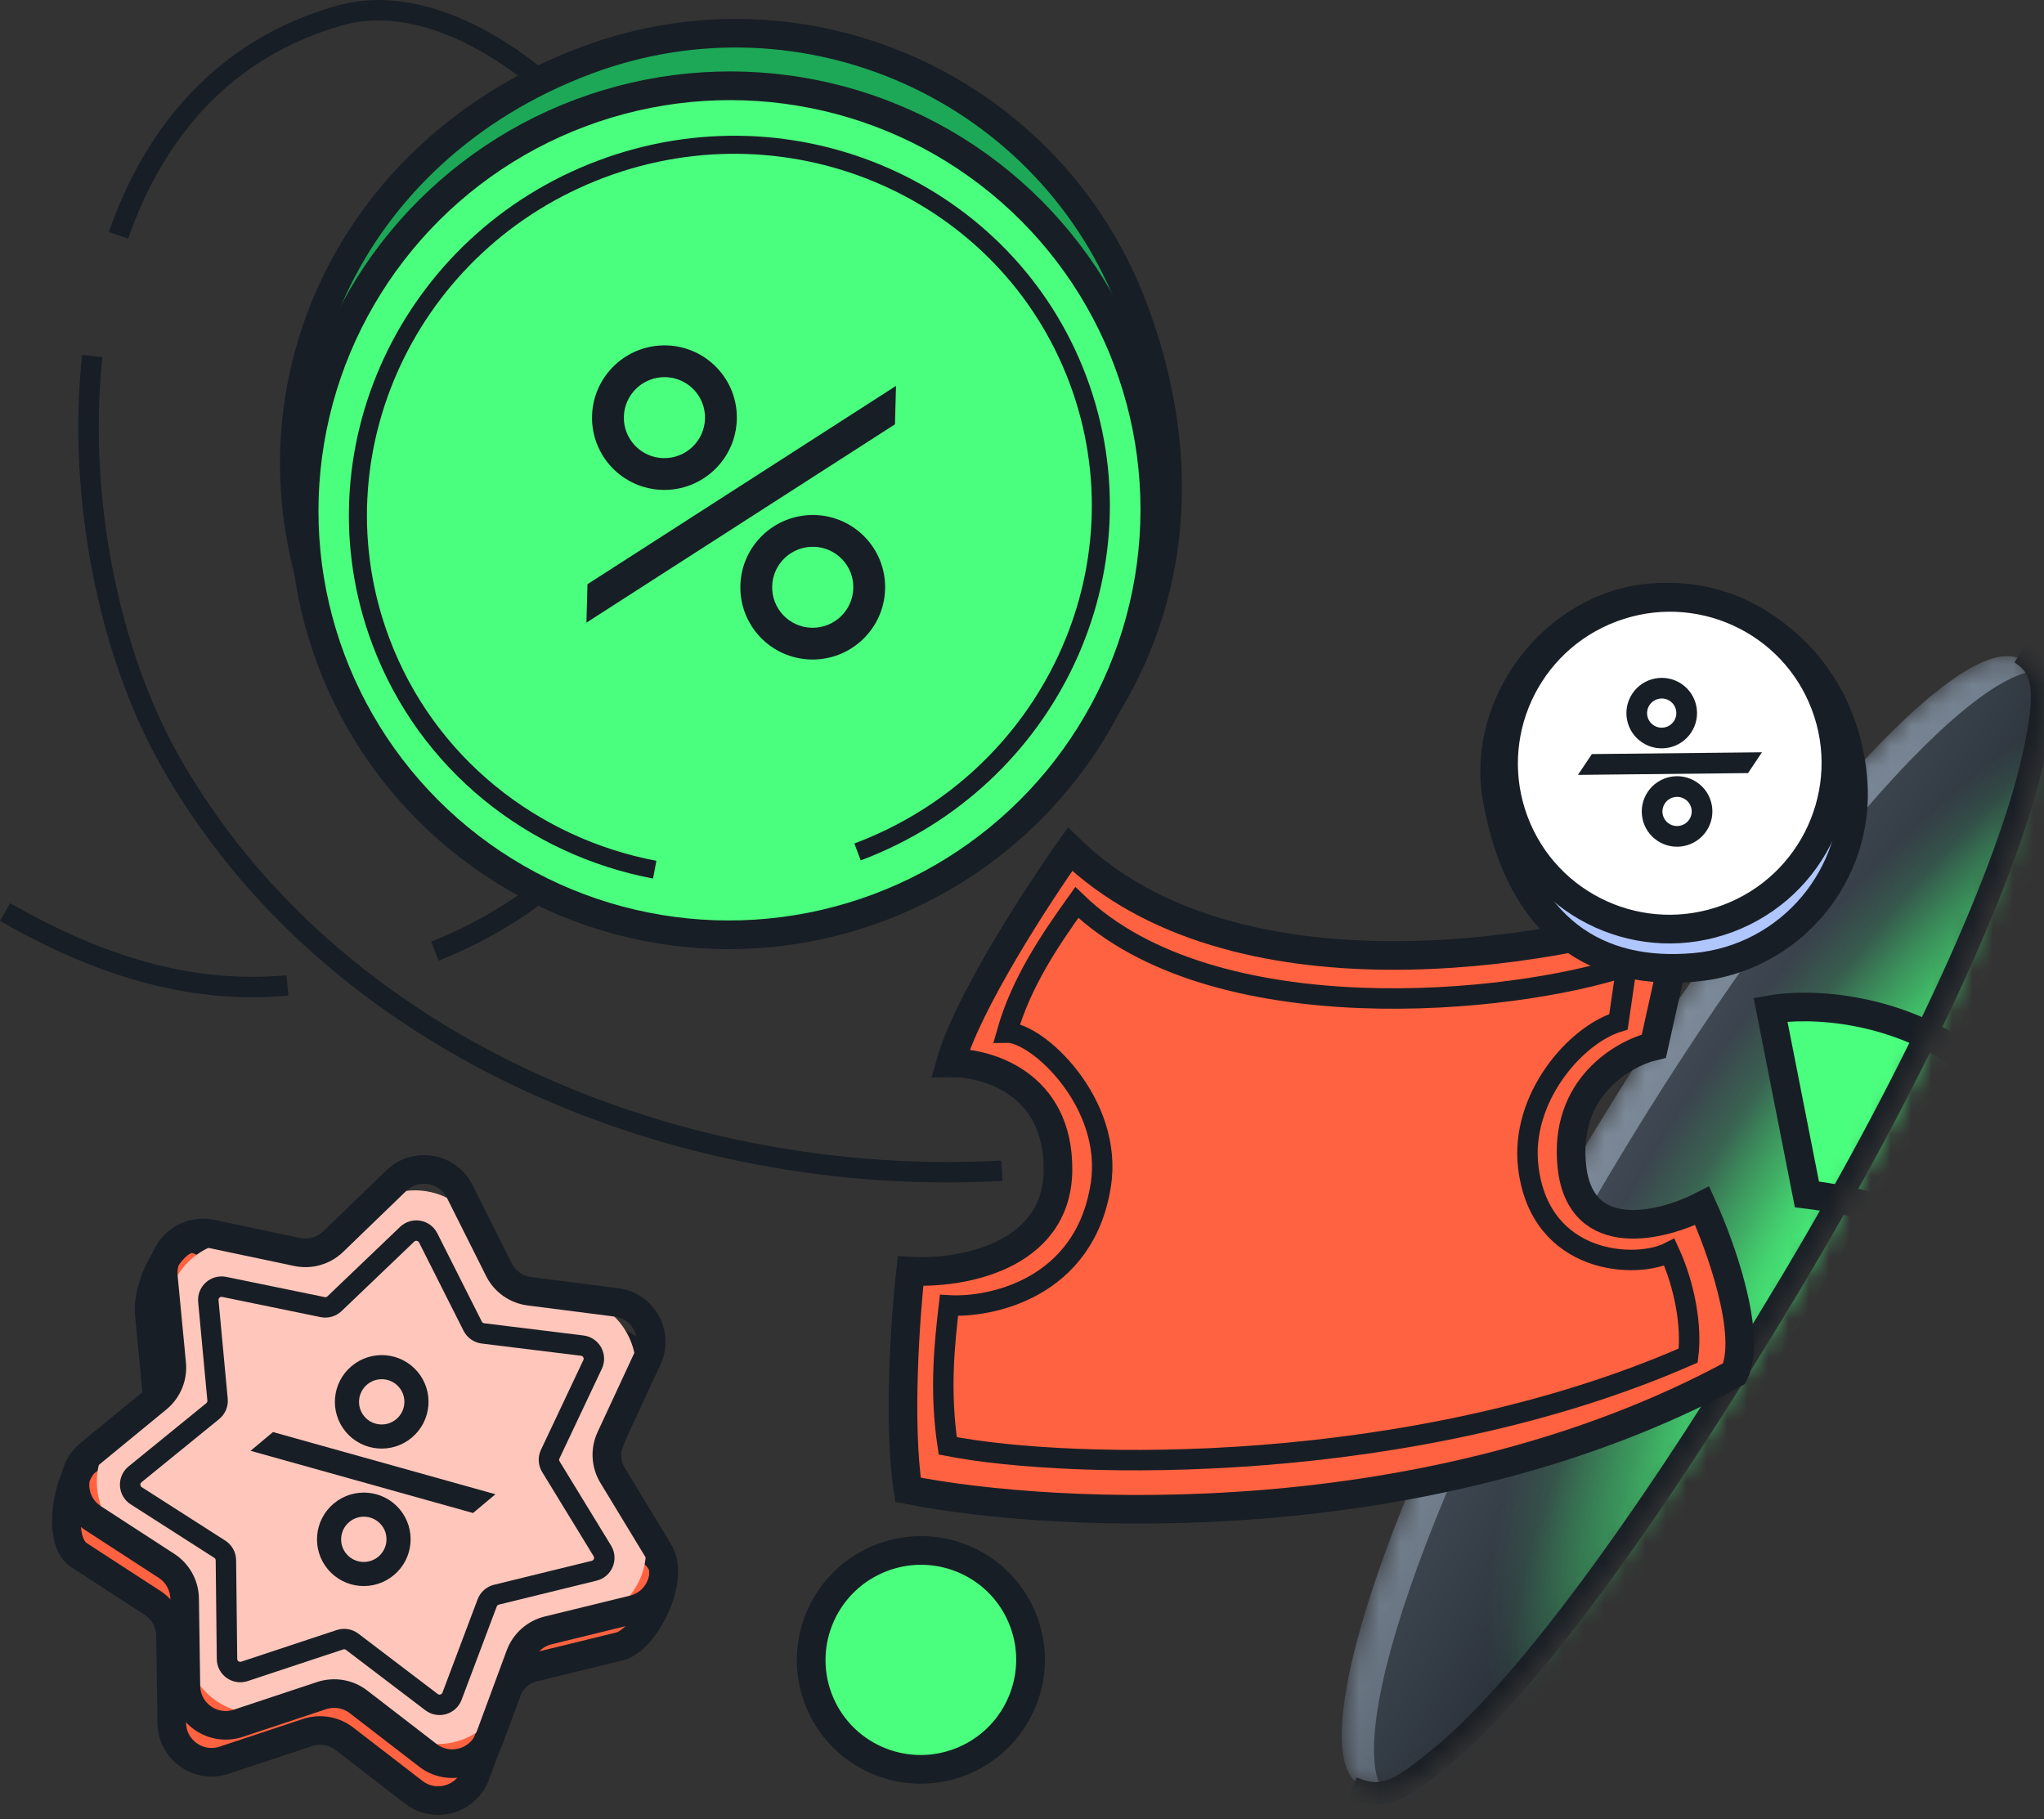 <svg width="100" height="89" viewBox="0 0 100 89" fill="none" xmlns="http://www.w3.org/2000/svg">
<rect x="0" y="0" width="100" height="89" fill="#333333" stroke="none"/>
<mask id="mask0_7381_10595" style="mask-type:alpha" maskUnits="userSpaceOnUse" x="65" y="32" width="35" height="56">
<path d="M87.909 62.814C81.628 73.337 75.314 82.244 70.869 85.854C68.986 87.377 68.09 88.04 66.513 87.326C63.599 85.596 68.224 71.715 77.264 56.571C86.304 41.427 95.994 30.553 98.908 32.282C100.222 33.062 100.182 34.457 99.664 37.025C98.529 42.648 94.115 52.417 87.909 62.814Z" fill="url(#paint0_linear_7381_10595)"/>
</mask>
<g mask="url(#mask0_7381_10595)">
<path d="M87.909 62.814C81.628 73.337 75.314 82.244 70.869 85.854C68.986 87.377 68.09 88.04 66.513 87.326C63.599 85.596 68.224 71.715 77.264 56.571C86.304 41.427 95.994 30.553 98.908 32.282C100.222 33.062 100.182 34.457 99.664 37.025C98.529 42.648 94.115 52.417 87.909 62.814Z" fill="url(#paint1_linear_7381_10595)"/>
<path d="M89.486 63.528C83.204 74.051 76.891 82.958 72.445 86.568C70.562 88.091 69.666 88.754 68.089 88.04C65.176 86.31 69.8 72.43 78.84 57.285C87.88 42.141 97.571 31.267 100.484 32.996C101.798 33.776 101.758 35.171 101.24 37.739C100.106 43.362 95.692 53.131 89.486 63.528Z" fill="url(#paint2_linear_7381_10595)"/>
<g style="mix-blend-mode:lighten">
<path d="M95.582 62.283C85.065 79.901 74.991 95.108 68.688 101.829C66.021 104.666 64.769 105.924 63.126 105.321C60.213 103.591 69.778 81.433 84.914 56.078C100.049 30.723 114.68 11.571 117.594 13.3C118.908 14.08 118.446 16.182 117.074 20.18C114.068 28.939 105.972 44.876 95.582 62.283Z" fill="url(#paint3_radial_7381_10595)"/>
</g>
<g style="mix-blend-mode:lighten">
<path d="M90.744 60.207C80.227 77.825 70.311 93.126 64.372 100.063C61.859 102.992 60.687 104.297 59.362 103.882C57.074 102.524 67.221 80.711 82.356 55.356C97.491 30 111.615 10.547 113.903 11.905C114.934 12.517 114.347 14.544 112.814 18.447C109.456 26.996 101.135 42.8 90.744 60.207Z" fill="url(#paint4_radial_7381_10595)"/>
</g>
<g style="mix-blend-mode:lighten">
<path d="M90.745 60.207C80.228 77.825 70.111 93.007 63.711 99.67C61.002 102.482 59.729 103.727 58.001 103.073C54.918 101.244 64.328 78.993 79.463 53.638C94.598 28.283 109.366 9.212 112.448 11.041C113.838 11.866 113.411 13.988 112.082 18.012C109.171 26.827 101.136 42.8 90.745 60.207Z" fill="url(#paint5_radial_7381_10595)"/>
</g>
<path d="M96.773 52.239C93.02 49.172 88.442 49.067 86.621 49.398L88.401 58.439C92.6 58.952 95.144 60.378 95.891 61.026L96.773 52.239Z" fill="#4BFF7E" stroke="#181E25" stroke-width="1.4"/>
<path d="M66.147 87.47C67.716 88.177 68.615 87.505 70.504 85.963C74.965 82.306 81.324 73.312 87.662 62.695C93.924 52.205 98.393 42.357 99.561 36.698C100.095 34.114 100.144 32.711 98.837 31.936" stroke="#181E25" stroke-width="1.111"/>
</g>
<path d="M83.278 58.998C84.176 60.96 85.747 65.348 84.844 67.206C70.044 75.22 51.73 74.337 44.423 72.894C43.925 69.633 44.298 64.402 44.546 62.194C46.93 62.336 51.71 61.549 51.76 57.269C51.809 52.989 48.276 51.977 46.504 52.006C47.328 49.076 50.745 43.817 52.351 41.553C60.301 49.26 75.697 46.721 82.401 44.488L80.914 51.183C79.394 51.542 76.465 53.231 76.907 57.118C77.35 61.006 81.338 59.991 83.278 58.998Z" fill="#FF6240"/>
<path d="M83.278 58.998C84.176 60.96 85.747 65.348 84.844 67.206C70.044 75.22 51.73 74.337 44.423 72.894C43.925 69.633 44.298 64.402 44.546 62.194C46.93 62.336 51.71 61.549 51.76 57.269C51.809 52.989 48.276 51.977 46.504 52.006C47.328 49.076 50.745 43.817 52.351 41.553C60.301 49.26 75.697 46.721 82.401 44.488L80.914 51.183C79.394 51.542 76.465 53.231 76.907 57.118C77.35 61.006 81.338 59.991 83.278 58.998Z" stroke="#181E25" stroke-width="1.4"/>
<path d="M81.675 61.271C82.427 62.908 82.773 64.899 82.593 66.325C69.112 72.234 52.496 71.937 46.368 70.743C45.956 68.021 46.216 65.713 46.428 63.87C48.428 63.985 53.06 63.081 53.855 57.98C54.48 53.969 50.749 50.496 49.262 50.522C49.958 48.075 51.331 46.047 52.681 44.156C59.339 50.578 73.951 49.142 79.579 47.269L79.181 49.994C77.083 50.629 74.359 53.738 74.77 57.117C75.351 61.891 80.047 62.103 81.675 61.271Z" stroke="#181E25"/>
<path d="M80.717 29.252C76.031 29.671 72.415 34.43 73.243 39.078C74.398 45.57 78.225 47.749 82.912 47.33C87.598 46.911 91.063 42.779 90.65 38.103C90.141 32.329 85.404 28.832 80.717 29.252Z" fill="#B0C6FF" stroke="#181E25" stroke-width="1.4"/>
<ellipse cx="8.088" cy="8.109" rx="8.088" ry="8.109" transform="matrix(-0.352 -0.939 -0.939 0.352 92.151 42.084)" fill="white"/>
<ellipse cx="8.088" cy="8.109" rx="8.088" ry="8.109" transform="matrix(-0.352 -0.939 -0.939 0.352 92.151 42.084)" stroke="#181E25" stroke-width="1.4"/>
<path fill-rule="evenodd" clip-rule="evenodd" d="M82.885 40.26C82.576 40.721 81.951 40.846 81.489 40.538C81.028 40.231 80.903 39.608 81.212 39.147C81.521 38.685 82.145 38.56 82.607 38.867C83.069 39.175 83.193 39.798 82.885 40.26ZM81.25 40.897C81.91 41.336 82.802 41.157 83.243 40.498C83.684 39.839 83.507 38.948 82.847 38.509C82.187 38.07 81.295 38.249 80.854 38.908C80.413 39.567 80.59 40.458 81.25 40.897Z" fill="#181E25" stroke="#181E25" stroke-width="0.581"/>
<path fill-rule="evenodd" clip-rule="evenodd" d="M82.133 35.447C81.825 35.909 81.2 36.034 80.738 35.726C80.276 35.419 80.152 34.796 80.461 34.334C80.77 33.873 81.394 33.748 81.856 34.055C82.318 34.363 82.442 34.986 82.133 35.447ZM80.499 36.084C81.159 36.523 82.051 36.345 82.492 35.686C82.933 35.026 82.755 34.136 82.096 33.697C81.436 33.258 80.544 33.437 80.103 34.096C79.662 34.755 79.839 35.645 80.499 36.084Z" fill="#181E25" stroke="#181E25" stroke-width="0.581"/>
<path fill-rule="evenodd" clip-rule="evenodd" d="M85.654 37.104L78.037 37.184L77.747 37.617L85.364 37.537L85.654 37.104Z" fill="#181E25" stroke="#181E25" stroke-width="0.581"/>
<path d="M20.244 87.693C21.287 88.496 22.812 88.057 23.269 86.822L24.755 82.8C24.98 82.192 25.493 81.734 26.124 81.58L30.295 80.559C31.369 80.296 32.523 78.198 32.463 76.865C32.442 76.407 32.095 76.062 31.726 75.791L29.84 74.406C29.471 74.135 29.119 73.801 29.033 73.351C28.958 72.957 29.006 72.543 29.18 72.168L31.001 67.526C31.555 66.332 30.775 65.698 29.468 65.531L25.211 64.986C24.567 64.904 24.007 64.507 23.717 63.928L21.799 60.098C21.21 58.922 19.645 58.658 18.698 59.574L15.611 62.556C15.283 62.873 14.86 63.061 14.417 63.099C14.04 63.131 13.682 62.966 13.357 62.774L10.159 60.891C9.833 60.699 9.458 60.517 9.107 60.657C8.053 61.077 7.195 63.155 7.302 64.271L7.71 68.536C7.756 69.015 7.622 69.488 7.344 69.869C7.151 70.133 6.853 70.293 6.553 70.422L4.759 71.196C4.458 71.326 4.165 71.489 3.979 71.759C3.188 72.91 2.883 75.452 3.861 76.087L7.457 78.422C8.001 78.775 8.332 79.375 8.342 80.023L8.404 84.307C8.423 85.622 9.716 86.538 10.968 86.123L15.043 84.77C15.659 84.565 16.337 84.68 16.85 85.076L20.244 87.693Z" fill="#FF6240" stroke="#181E25" stroke-width="1.4"/>
<path d="M19.276 84.606C21.142 86.045 23.869 85.26 24.686 83.049L25.162 81.763C25.564 80.673 26.482 79.855 27.61 79.579L28.939 79.253C31.233 78.692 32.322 76.064 31.097 74.045L30.401 72.896C29.796 71.9 29.728 70.668 30.219 69.611L30.785 68.393C31.78 66.249 30.405 63.755 28.061 63.456L26.718 63.284C25.564 63.136 24.559 62.424 24.038 61.383L23.431 60.171C22.375 58.062 19.576 57.585 17.88 59.225L16.89 60.181C16.055 60.988 14.875 61.328 13.74 61.088L12.393 60.804C10.086 60.317 7.968 62.21 8.193 64.558L8.322 65.908C8.433 67.066 7.96 68.203 7.061 68.942L6.015 69.802C4.188 71.302 4.346 74.146 6.328 75.433L7.454 76.164C8.431 76.799 9.028 77.879 9.044 79.044L9.064 80.387C9.098 82.749 11.416 84.396 13.657 83.652L14.957 83.221C16.059 82.855 17.271 83.06 18.19 83.769L19.276 84.606Z" fill="#FFC7BB"/>
<path d="M20.935 85.886C21.977 86.689 23.503 86.25 23.96 85.015L25.446 80.993C25.671 80.385 26.184 79.928 26.815 79.773L30.985 78.752C32.266 78.439 32.875 76.975 32.193 75.851L29.971 72.189C29.635 71.635 29.598 70.95 29.871 70.362L31.677 66.472C32.232 65.278 31.466 63.891 30.159 63.724L25.902 63.179C25.258 63.097 24.698 62.7 24.408 62.121L22.489 58.291C21.9 57.115 20.336 56.851 19.388 57.767L16.302 60.749C15.835 61.201 15.174 61.391 14.539 61.257L10.341 60.371C9.052 60.099 7.867 61.155 7.992 62.465L8.4 66.729C8.462 67.374 8.198 68.008 7.697 68.42L4.38 71.145C3.361 71.982 3.448 73.563 4.552 74.28L8.148 76.615C8.691 76.968 9.023 77.568 9.032 78.216L9.095 82.5C9.114 83.815 10.407 84.731 11.658 84.316L15.733 82.963C16.35 82.758 17.027 82.873 17.541 83.269L20.935 85.886Z" stroke="#181E25" stroke-width="1.4"/>
<path d="M21.111 83.281C21.457 83.545 21.961 83.4 22.115 82.992L23.834 78.428C23.91 78.227 24.08 78.076 24.288 78.025L29.068 76.853C29.496 76.748 29.698 76.258 29.47 75.884L26.951 71.763C26.837 71.577 26.825 71.346 26.918 71.149L28.992 66.758C29.181 66.359 28.923 65.892 28.484 65.838L23.626 65.24C23.411 65.213 23.223 65.081 23.126 64.888L20.948 60.567C20.752 60.177 20.234 60.089 19.918 60.391L16.366 63.787C16.211 63.934 15.994 63.997 15.784 63.954L13.378 63.46L12.175 63.213L10.972 62.966C10.544 62.878 10.152 63.228 10.193 63.663L10.643 68.481C10.663 68.697 10.574 68.909 10.405 69.045L6.607 72.136C6.264 72.415 6.294 72.947 6.666 73.185L10.754 75.802C10.938 75.92 11.05 76.122 11.052 76.34L11.106 81.17C11.111 81.609 11.543 81.916 11.96 81.777L16.632 80.229C16.836 80.161 17.061 80.199 17.231 80.329L21.111 83.281Z" stroke="#181E25"/>
<path fill-rule="evenodd" clip-rule="evenodd" d="M18.699 76.385C18.106 76.882 17.223 76.806 16.726 76.216C16.23 75.625 16.307 74.744 16.899 74.247C17.492 73.75 18.375 73.826 18.872 74.416C19.369 75.006 19.291 75.888 18.699 76.385ZM16.267 76.601C16.977 77.445 18.238 77.553 19.084 76.843C19.931 76.133 20.041 74.874 19.331 74.03C18.622 73.187 17.36 73.079 16.514 73.788C15.667 74.498 15.557 75.758 16.267 76.601Z" fill="#181E25" stroke="#181E25" stroke-width="0.581"/>
<path fill-rule="evenodd" clip-rule="evenodd" d="M19.574 69.659C18.982 70.155 18.099 70.08 17.602 69.489C17.105 68.899 17.182 68.017 17.775 67.52C18.367 67.023 19.25 67.099 19.747 67.69C20.244 68.28 20.167 69.162 19.574 69.659ZM17.142 69.875C17.852 70.718 19.114 70.827 19.96 70.117C20.806 69.407 20.917 68.147 20.207 67.304C19.497 66.46 18.235 66.352 17.389 67.062C16.543 67.772 16.432 69.031 17.142 69.875Z" fill="#181E25" stroke="#181E25" stroke-width="0.581"/>
<path fill-rule="evenodd" clip-rule="evenodd" d="M23.63 73.242L13.425 70.388L12.868 70.854L23.074 73.708L23.63 73.242Z" fill="#181E25" stroke="#181E25" stroke-width="0.581"/>
<ellipse cx="5.338" cy="5.352" rx="5.338" ry="5.352" transform="matrix(-0.352 -0.939 -0.939 0.352 51.956 84.344)" fill="#4BFF7E"/>
<ellipse cx="5.338" cy="5.352" rx="5.338" ry="5.352" transform="matrix(-0.352 -0.939 -0.939 0.352 51.956 84.344)" fill="#4BFF7E" stroke="#181E25" stroke-width="1.4"/>
<path d="M14.062 48.214C13.879 48.231 13.698 48.245 13.517 48.256C8.676 48.561 4.31 46.947 0.249 44.626M49.016 57.282C33.26 58.148 16.23 51.269 8.291 37.187C5.365 31.997 3.77 24.395 4.513 17.419M5.798 11.512C7.557 6.447 10.993 2.348 16.62 0.758C22.082 -0.784 28.631 4.955 31.007 9.291C38.558 23.073 35.537 40.879 21.277 46.538" stroke="#181E25"/>
<path d="M28.664 2.961C16.968 7.35 11.712 19.251 15.741 29.987C19.77 40.724 31.558 48.086 42.322 44.047C53.085 40.008 60.639 28.92 55.448 15.087C51.419 4.351 39.427 -1.079 28.664 2.961Z" fill="#1DA857" stroke="#181E25" stroke-width="1.4"/>
<ellipse cx="20.706" cy="20.758" rx="20.706" ry="20.758" transform="matrix(-0.352 -0.939 -0.939 0.352 62.469 37.104)" fill="#4BFF7E"/>
<path fill-rule="evenodd" clip-rule="evenodd" d="M42.037 28.791C42.003 30.046 40.957 31.037 39.701 31.005C38.444 30.973 37.453 29.93 37.487 28.676C37.521 27.422 38.567 26.431 39.824 26.463C41.08 26.495 42.071 27.537 42.037 28.791ZM39.674 31.978C41.469 32.023 42.964 30.608 43.012 28.816C43.061 27.024 41.645 25.535 39.85 25.489C38.055 25.444 36.56 26.86 36.512 28.651C36.463 30.443 37.879 31.933 39.674 31.978Z" fill="#181E25" stroke="#181E25" stroke-width="0.581"/>
<path fill-rule="evenodd" clip-rule="evenodd" d="M34.782 20.492C34.748 21.746 33.702 22.737 32.445 22.705C31.188 22.674 30.197 21.631 30.231 20.377C30.265 19.123 31.311 18.132 32.568 18.163C33.825 18.195 34.816 19.238 34.782 20.492ZM32.419 23.679C34.214 23.724 35.708 22.308 35.757 20.517C35.806 18.725 34.39 17.236 32.594 17.19C30.799 17.145 29.305 18.56 29.256 20.352C29.208 22.144 30.623 23.633 32.419 23.679Z" fill="#181E25" stroke="#181E25" stroke-width="0.581"/>
<path fill-rule="evenodd" clip-rule="evenodd" d="M43.531 19.422L29.028 28.745L28.996 29.922L43.499 20.599L43.531 19.422Z" fill="#181E25" stroke="#181E25" stroke-width="0.581"/>
<ellipse cx="20.706" cy="20.758" rx="20.706" ry="20.758" transform="matrix(-0.352 -0.939 -0.939 0.352 62.469 37.104)" stroke="#181E25" stroke-width="1.4"/>
<path d="M41.954 41.684C51.372 38.15 56.2 27.805 52.737 18.579C49.275 9.353 38.834 4.738 29.415 8.272C19.997 11.807 15.169 22.151 18.631 31.378C20.882 37.375 26.081 41.423 32.031 42.552" stroke="#181E25" stroke-width="0.883"/>
<defs>
<linearGradient id="paint0_linear_7381_10595" x1="86.757" y1="49.058" x2="95.107" y2="56.783" gradientUnits="userSpaceOnUse">
<stop stop-color="#44547B"/>
<stop offset="1" stop-color="#6176AD"/>
</linearGradient>
<linearGradient id="paint1_linear_7381_10595" x1="101.189" y1="71.888" x2="68.281" y2="48.93" gradientUnits="userSpaceOnUse">
<stop stop-color="#181E25"/>
<stop offset="0.755" stop-color="#8593A3"/>
</linearGradient>
<linearGradient id="paint2_linear_7381_10595" x1="95.102" y1="61.77" x2="56.281" y2="38.728" gradientUnits="userSpaceOnUse">
<stop stop-color="#181E25"/>
<stop offset="1" stop-color="#8593A3"/>
</linearGradient>
<radialGradient id="paint3_radial_7381_10595" cx="0" cy="0" r="1" gradientTransform="matrix(-8.702 -9.559 -19.764 26.627 99.346 61.715)" gradientUnits="userSpaceOnUse">
<stop stop-color="#4BFF7E"/>
<stop offset="1" stop-color="#4BFF7E" stop-opacity="0"/>
</radialGradient>
<radialGradient id="paint4_radial_7381_10595" cx="0" cy="0" r="1" gradientTransform="matrix(-6.416 -8.202 -19.15 26.992 93.965 59.317)" gradientUnits="userSpaceOnUse">
<stop stop-color="#4BFF7E"/>
<stop offset="1" stop-color="#4BFF7E" stop-opacity="0"/>
</radialGradient>
<radialGradient id="paint5_radial_7381_10595" cx="0" cy="0" r="1" gradientTransform="matrix(-9.318 -9.924 -19.929 26.529 94.656 59.726)" gradientUnits="userSpaceOnUse">
<stop stop-color="#4BFF7E"/>
<stop offset="1" stop-color="#4BFF7E" stop-opacity="0"/>
</radialGradient>
</defs>
</svg>
